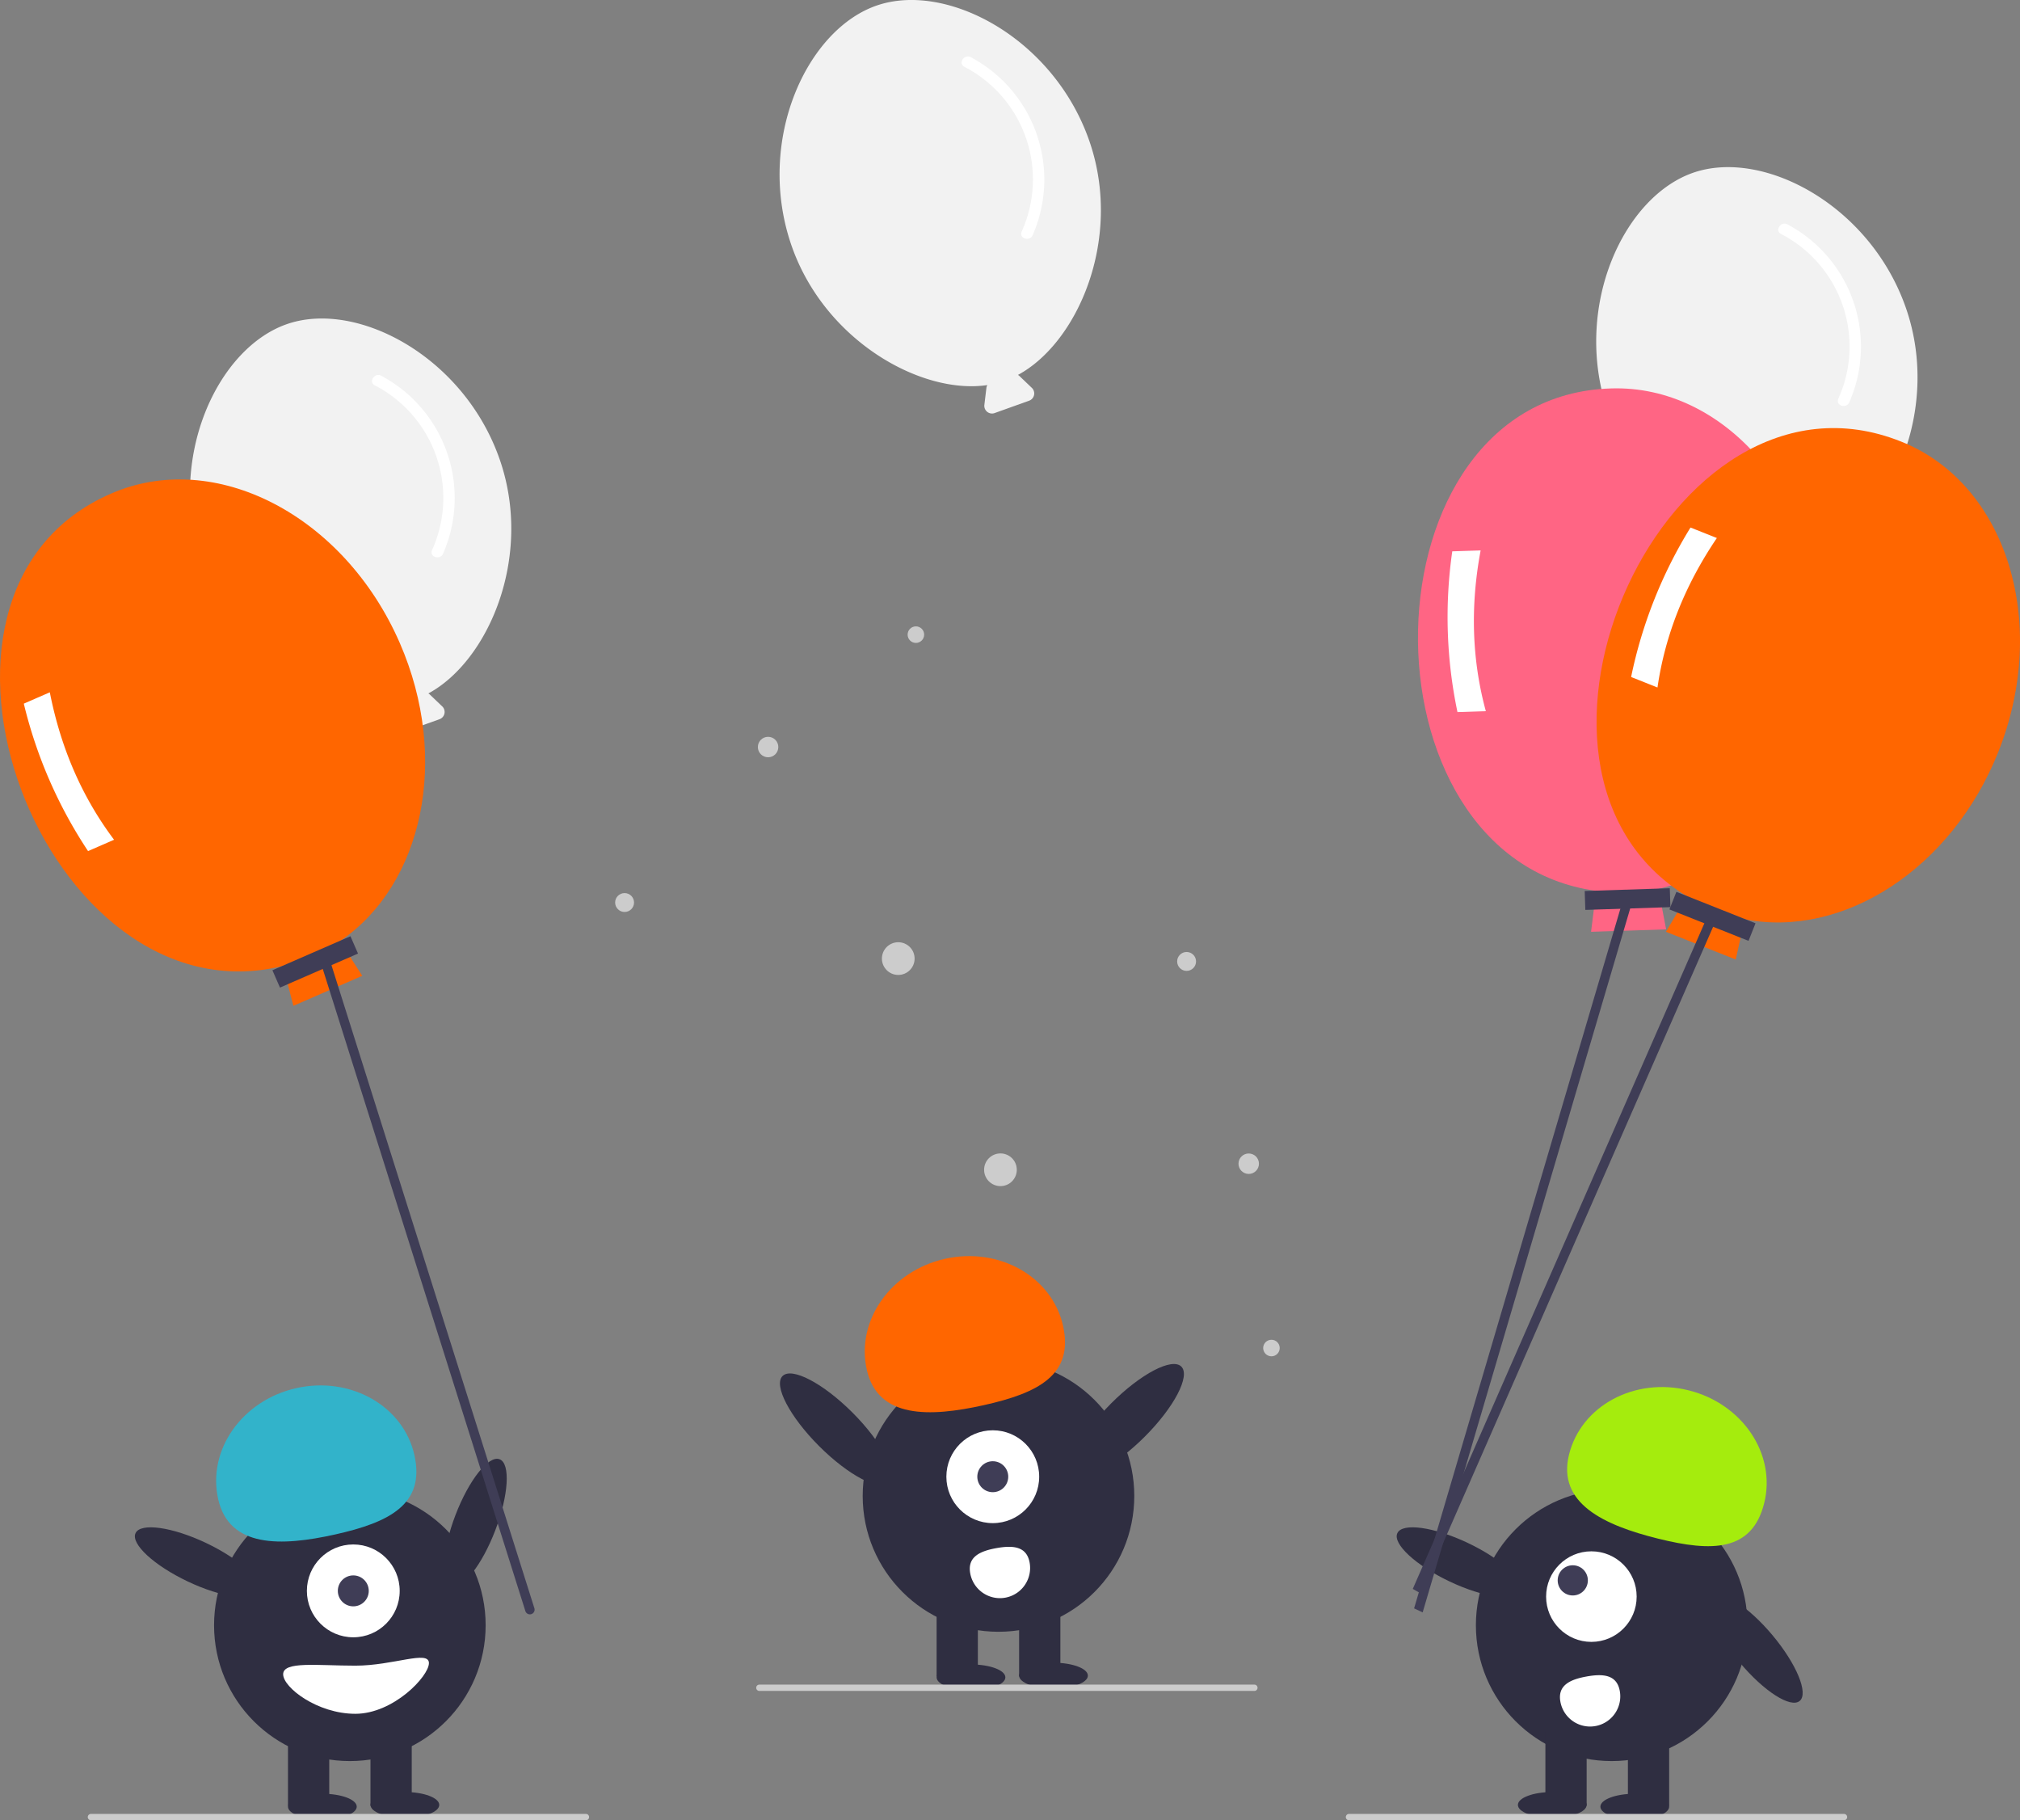 <?xml version="1.0" encoding="UTF-8" standalone="no"?>
<svg
   xmlns:dc="http://purl.org/dc/elements/1.1/"
   xmlns:cc="http://creativecommons.org/ns#"
   xmlns:rdf="http://www.w3.org/1999/02/22-rdf-syntax-ns#"
   xmlns:svg="http://www.w3.org/2000/svg"
   xmlns="http://www.w3.org/2000/svg"
   xmlns:sodipodi="http://sodipodi.sourceforge.net/DTD/sodipodi-0.dtd"
   xmlns:inkscape="http://www.inkscape.org/namespaces/inkscape"
   id="b799fbe1-7cb7-4635-8884-b814a9e7e215"
   data-name="Layer 1"
   width="640.657"
   height="577.179"
   viewBox="0 0 640.657 577.179"
   version="1.1"
   sodipodi:docname="welldone.svg"
   inkscape:version="0.92.5 (2060ec1f9f, 2020-04-08)">
  <rect x="0" y="0" width="640.657" height="577.179" fill="#808080" stroke="none"/>
  <defs
     id="defs129" />
  <sodipodi:namedview
     pagecolor="#ffffff"
     bordercolor="#666666"
     borderopacity="1"
     objecttolerance="10"
     gridtolerance="10"
     guidetolerance="10"
     inkscape:pageopacity="0"
     inkscape:pageshadow="2"
     inkscape:window-width="1349"
     inkscape:window-height="885"
     id="namedview127"
     showgrid="false"
     inkscape:zoom="1.0813102"
     inkscape:cx="391.20626"
     inkscape:cy="288.58942"
     inkscape:window-x="0"
     inkscape:window-y="0"
     inkscape:window-maximized="0"
     inkscape:current-layer="b799fbe1-7cb7-4635-8884-b814a9e7e215" />
  <path
     d="M438.404,307.821c-11.016-32.93-45.035-51.231-67.414-43.745s-38.538,42.574-27.522,75.504c10.197,30.48,41.094,48.077,62.349,44.937a2.411,2.411,0,0,0-.297.864l-.65,5.421a2.442,2.442,0,0,0,3.248,2.589l10.949-3.926a2.442,2.442,0,0,0,.863-4.063l-3.947-3.773a2.417,2.417,0,0,0-.462-.332C434.48,371.081,448.623,338.368,438.404,307.821Z"
     transform="translate(-279.671 -161.411)"
     fill="#f2f2f2"
     id="path2" />
  <path
     d="M398.524,283.594a40.17,40.17,0,0,1,18.177,52.252c-.947,2.157,2.537,3.291,3.478,1.148A43.923,43.923,0,0,0,400.556,280.546C398.49,279.451,396.443,282.491,398.524,283.594Z"
     transform="translate(-279.671 -161.411)"
     fill="#fff"
     id="path4" />
  <path
     d="M884.404,259.821c-11.016-32.93-45.035-51.231-67.414-43.745s-38.538,42.574-27.522,75.504c10.197,30.48,41.094,48.077,62.349,44.937a2.411,2.411,0,0,0-.297.864l-.65,5.421a2.442,2.442,0,0,0,3.248,2.589l10.949-3.926a2.442,2.442,0,0,0,.863-4.063l-3.947-3.773a2.417,2.417,0,0,0-.462-.332C880.48,323.081,894.623,290.368,884.404,259.821Z"
     transform="translate(-279.671 -161.411)"
     fill="#f2f2f2"
     id="path6" />
  <path
     d="M844.524,235.594a40.17,40.17,0,0,1,18.177,52.252c-.947,2.157,2.537,3.291,3.478,1.148A43.923,43.923,0,0,0,846.556,232.546C844.49,231.451,842.443,234.491,844.524,235.594Z"
     transform="translate(-279.671 -161.411)"
     fill="#fff"
     id="path8" />
  <path
     d="M625.404,206.821c-11.016-32.93-45.035-51.231-67.414-43.745s-38.538,42.574-27.522,75.504c10.197,30.48,41.094,48.077,62.349,44.937a2.411,2.411,0,0,0-.297.864l-.65,5.421a2.442,2.442,0,0,0,3.248,2.589l10.949-3.926a2.442,2.442,0,0,0,.863-4.063l-3.947-3.773a2.417,2.417,0,0,0-.462-.332C621.48,270.081,635.623,237.368,625.404,206.821Z"
     transform="translate(-279.671 -161.411)"
     fill="#f2f2f2"
     id="path10" />
  <path
     d="M585.524,182.594a40.17,40.17,0,0,1,18.177,52.252c-.947,2.157,2.537,3.291,3.478,1.148A43.923,43.923,0,0,0,587.556,179.546C585.49,178.451,583.443,181.491,585.524,182.594Z"
     transform="translate(-279.671 -161.411)"
     fill="#fff"
     id="path12" />
  <circle
     cx="290.482"
     cy="201.238"
     r="2.624"
     fill="#ccc"
     id="circle14" />
  <circle
     cx="284.889"
     cy="303.957"
     r="5.185"
     fill="#ccc"
     id="circle16" />
  <circle
     cx="198.093"
     cy="286.182"
     r="2.996"
     fill="#ccc"
     id="circle18" />
  <circle
     cx="243.606"
     cy="236.88"
     r="3.244"
     fill="#ccc"
     id="circle20" />
  <circle
     cx="403.25"
     cy="427.447"
     r="2.624"
     fill="#ccc"
     id="circle22" />
  <circle
     cx="317.301"
     cy="370.922"
     r="5.185"
     fill="#ccc"
     id="circle24" />
  <circle
     cx="376.339"
     cy="304.862"
     r="2.996"
     fill="#ccc"
     id="circle26" />
  <circle
     cx="396.04"
     cy="369.002"
     r="3.244"
     fill="#ccc"
     id="circle28" />
  <ellipse
     cx="836.635"
     cy="684.242"
     rx="6.76"
     ry="21.534"
     transform="translate(-523.772 535.288) rotate(-39.938)"
     fill="#2f2e41"
     id="ellipse30" />
  <circle
     cx="511.156"
     cy="515.353"
     r="43.067"
     fill="#2f2e41"
     id="circle32" />
  <rect
     x="516.301"
     y="549.153"
     width="13.084"
     height="23.442"
     fill="#2f2e41"
     id="rect34" />
  <rect
     x="490.134"
     y="549.153"
     width="13.084"
     height="23.442"
     fill="#2f2e41"
     id="rect36" />
  <ellipse
     cx="518.482"
     cy="572.867"
     rx="10.903"
     ry="4.089"
     fill="#2f2e41"
     id="ellipse38" />
  <ellipse
     cx="492.315"
     cy="572.322"
     rx="10.903"
     ry="4.089"
     fill="#2f2e41"
     id="ellipse40" />
  <path
     d="M777.305,622.627c3.846-15.487,20.821-24.601,37.915-20.356s27.834,20.24,23.989,35.727-16.604,15.537-33.698,11.292S773.459,638.114,777.305,622.627Z"
     transform="translate(-279.671 -161.411)"
     fill="#e6e6e6"
     id="path42"
     style="fill:#a5ec0d;fill-opacity:1" />
  <ellipse
     cx="742.32"
     cy="656.78"
     rx="6.76"
     ry="21.534"
     transform="translate(-448.877 884.626) rotate(-64.626)"
     fill="#2f2e41"
     id="ellipse44" />
  <circle
     cx="504.718"
     cy="506.266"
     r="14.359"
     fill="#fff"
     id="circle46" />
  <circle
     cx="498.816"
     cy="501.119"
     r="4.786"
     fill="#3f3d56"
     id="circle48" />
  <path
     d="M793.397,697.591a9.572,9.572,0,0,1-18.835,3.429h0l-.003-.018c-.942-5.202,3.08-7.043,8.283-7.985S792.455,692.389,793.397,697.591Z"
     transform="translate(-279.671 -161.411)"
     fill="#fff"
     id="path50" />
  <ellipse
     cx="430.438"
     cy="644.241"
     rx="21.534"
     ry="6.76"
     transform="translate(-604.694 654.887) rotate(-69.082)"
     fill="#2f2e41"
     id="ellipse52" />
  <circle
     cx="110.959"
     cy="515.353"
     r="43.067"
     fill="#2f2e41"
     id="circle54" />
  <rect
     x="91.334"
     y="549.153"
     width="13.084"
     height="23.442"
     fill="#2f2e41"
     id="rect56" />
  <rect
     x="117.501"
     y="549.153"
     width="13.084"
     height="23.442"
     fill="#2f2e41"
     id="rect58" />
  <ellipse
     cx="102.237"
     cy="572.867"
     rx="10.903"
     ry="4.089"
     fill="#2f2e41"
     id="ellipse60" />
  <ellipse
     cx="128.404"
     cy="572.322"
     rx="10.903"
     ry="4.089"
     fill="#2f2e41"
     id="ellipse62" />
  <circle
     cx="112.049"
     cy="504.45"
     r="14.719"
     fill="#fff"
     id="circle64" />
  <circle
     cx="112.049"
     cy="504.45"
     r="4.906"
     fill="#3f3d56"
     id="circle66" />
  <path
     d="M348.854,636.712c-3.477-15.574,7.639-31.31,24.829-35.149s33.944,5.675,37.422,21.249-7.915,21.318-25.105,25.156S352.331,652.286,348.854,636.712Z"
     transform="translate(-279.671 -161.411)"
     fill="#e6e6e6"
     id="path68"
     style="fill:#32b3ca;fill-opacity:1" />
  <ellipse
     cx="342.122"
     cy="656.78"
     rx="6.76"
     ry="21.534"
     transform="translate(-677.578 523.037) rotate(-64.626)"
     fill="#2f2e41"
     id="ellipse70" />
  <path
     d="M369.476,692.3c0,4.215,10.853,12.539,22.897,12.539s23.335-11.867,23.335-16.082-11.292.818-23.335.818S369.476,688.085,369.476,692.3Z"
     transform="translate(-279.671 -161.411)"
     fill="#fff"
     id="path72" />
  <circle
     cx="316.678"
     cy="474.353"
     r="43.067"
     fill="#2f2e41"
     id="circle74" />
  <rect
     x="297.053"
     y="508.153"
     width="13.084"
     height="23.442"
     fill="#2f2e41"
     id="rect76" />
  <rect
     x="323.22"
     y="508.153"
     width="13.084"
     height="23.442"
     fill="#2f2e41"
     id="rect78" />
  <ellipse
     cx="307.956"
     cy="531.867"
     rx="10.903"
     ry="4.089"
     fill="#2f2e41"
     id="ellipse80" />
  <ellipse
     cx="334.123"
     cy="531.322"
     rx="10.903"
     ry="4.089"
     fill="#2f2e41"
     id="ellipse82" />
  <path
     d="M554.573,595.712c-3.477-15.574,7.639-31.31,24.829-35.149s33.944,5.675,37.422,21.249-7.915,21.318-25.105,25.156S558.05,611.286,554.573,595.712Z"
     transform="translate(-279.671 -161.411)"
     fill="#ff6600"
     id="path84" />
  <ellipse
     cx="637.453"
     cy="611.642"
     rx="23.892"
     ry="7.501"
     transform="translate(-525.455 468.824) rotate(-45.022)"
     fill="#2f2e41"
     id="ellipse86" />
  <ellipse
     cx="544.748"
     cy="614.642"
     rx="7.501"
     ry="23.892"
     transform="translate(-554.717 403.493) rotate(-44.978)"
     fill="#2f2e41"
     id="ellipse88" />
  <path
     d="M858.178,362.432c-1.43-44.16-31.675-79.016-67.555-77.855-79.853,2.366-81.803,148.801-4.707,159.32l-1.632,12.975,23.811-.771-2.468-12.843C836.64,436.404,859.474,402.468,858.178,362.432Z"
     transform="translate(-279.671 -161.411)"
     fill="#ff6584"
     id="path90" />
  <path
     d="M750.914,386.915l-8.995.291a146.494,146.494,0,0,1-1.65-50.973l8.995-.291Q744.28,362.567,750.914,386.915Z"
     transform="translate(-279.671 -161.411)"
     fill="#fff"
     id="path92" />
  <rect
     x="782.366"
     y="443.492"
     width="27"
     height="6"
     transform="translate(-293.702 -135.424) rotate(-1.854)"
     fill="#3f3d56"
     id="rect94" />
  <polygon
     points="451.208 511.273 448.491 510.001 515.303 283.429 518.02 284.702 451.208 511.273"
     fill="#3f3d56"
     id="polygon96" />
  <path
     d="M913.476,399.774c16.316-41.06,2.499-85.092-30.862-98.349-74.16-29.705-134.4,103.779-67.912,144.198l-6.676,11.245,22.139,8.798,2.863-12.76C864.201,459,898.683,436.999,913.476,399.774Z"
     transform="translate(-279.671 -161.411)"
     fill="#ff6600"
     id="path98" />
  <path
     d="M805.355,379.406l-8.364-3.324a146.494,146.494,0,0,1,18.834-47.395l8.364,3.324Q808.991,354.434,805.355,379.406Z"
     transform="translate(-279.671 -161.411)"
     fill="#fff"
     id="path100" />
  <rect
     x="819.789"
     y="438.474"
     width="6"
     height="27"
     transform="translate(-180.756 888.282) rotate(-68.328)"
     fill="#3f3d56"
     id="rect102" />
  <polygon
     points="450.68 505.309 448.073 503.825 541.351 290.957 543.958 292.44 450.68 505.309"
     fill="#3f3d56"
     id="polygon104" />
  <path
     d="M406.464,365.285c-17.653-40.503-58.641-61.71-91.55-47.367-73.322,31.718-21.001,168.501,54.522,149.774l3.28,12.66,21.839-9.518-7.041-11.02C413.797,441.979,422.468,402.006,406.464,365.285Z"
     transform="translate(-279.671 -161.411)"
     fill="#ff6600"
     id="path106" />
  <path
     d="M315.849,427.687l-8.25,3.596a146.494,146.494,0,0,1-20.377-46.752l8.25-3.596Q300.684,407.516,315.849,427.687Z"
     transform="translate(-279.671 -161.411)"
     fill="#fff"
     id="path108" />
  <rect
     x="366.14"
     y="463.426"
     width="27"
     height="6"
     transform="translate(-434.41 29.119) rotate(-23.55)"
     fill="#3f3d56"
     id="rect110" />
  <path
     d="M448.083,673.263h0a1.5,1.5,0,0,1-1.817-1.095L381.059,465.552l2.912-.722,65.207,206.616A1.5,1.5,0,0,1,448.083,673.263Z"
     transform="translate(-279.671 -161.411)"
     fill="#3f3d56"
     id="path112" />
  <path
     d="M465.51,738.589h-157a1,1,0,0,1,0-2h157a1,1,0,0,1,0,2Z"
     transform="translate(-279.671 -161.411)"
     fill="#ccc"
     id="path114" />
  <path
     d="M864.51,738.589h-157a1,1,0,0,1,0-2h157a1,1,0,0,1,0,2Z"
     transform="translate(-279.671 -161.411)"
     fill="#ccc"
     id="path116" />
  <path
     d="M677.51,697.589h-157a1,1,0,0,1,0-2h157a1,1,0,0,1,0,2Z"
     transform="translate(-279.671 -161.411)"
     fill="#ccc"
     id="path118" />
  <circle
     cx="314.866"
     cy="468.25"
     r="14.719"
     fill="#fff"
     id="circle120" />
  <circle
     cx="314.866"
     cy="468.25"
     r="4.906"
     fill="#3f3d56"
     id="circle122" />
  <path
     d="M606.222,656.883a9.572,9.572,0,0,1-18.835,3.429h0l-.003-.018c-.942-5.202,3.08-7.043,8.283-7.985S605.281,651.681,606.222,656.883Z"
     transform="translate(-279.671 -161.411)"
     fill="#fff"
     id="path124" />
</svg>
